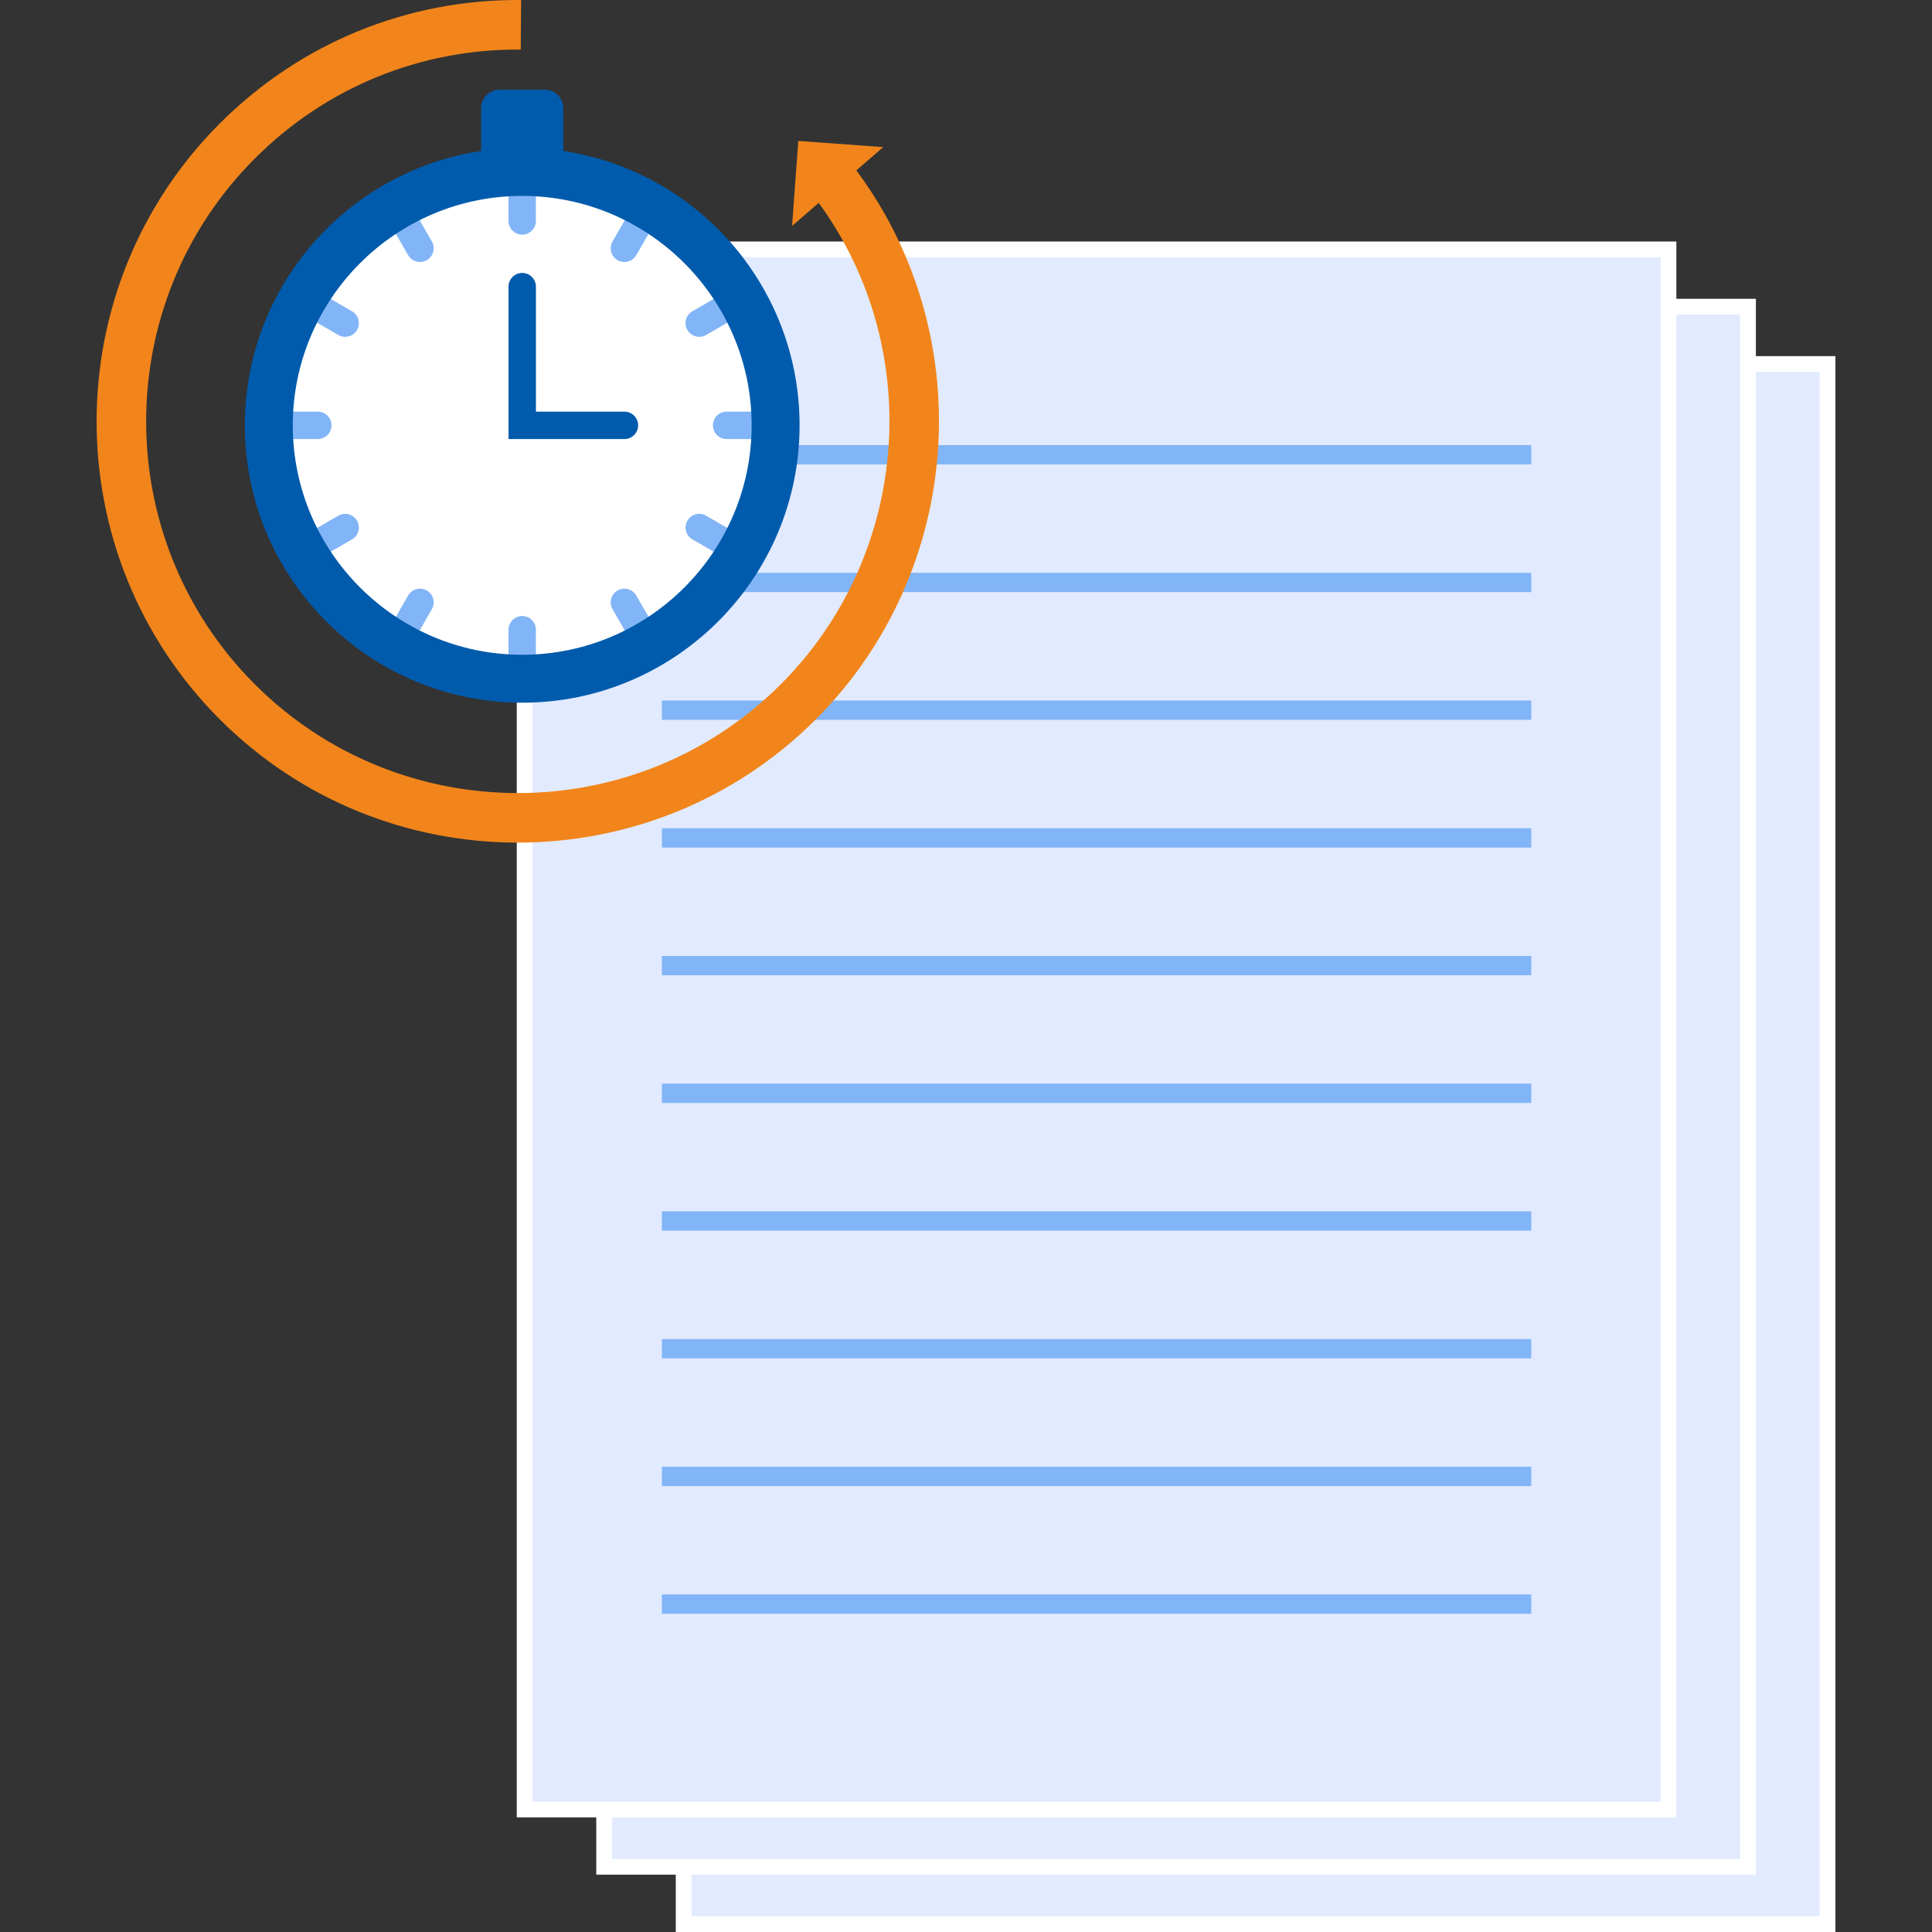 <?xml version="1.0" encoding="UTF-8"?><svg id="_レイヤー_1" xmlns="http://www.w3.org/2000/svg" width="120" height="120" viewBox="0 0 120 120"><rect x="0" y="0" width="120" height="120" fill="#333333" stroke="none"/><defs><style>.cls-1{fill:#e2eaff;}.cls-2{fill:#fff;}.cls-3{fill:#f1851b;}.cls-4{fill:#005bac;}.cls-5{fill:#82b5f7;}</style></defs><rect class="cls-1" x="42.463" y="22.608" width="71.048" height="96.903"/><path class="cls-2" d="M113.021,23.097v95.924H42.953V23.097h70.068M114,22.119H41.974v97.881h72.026V22.119h0Z"/><rect class="cls-1" x="37.524" y="19.048" width="71.048" height="96.903"/><path class="cls-2" d="M108.082,19.538v95.924H38.014V19.538h70.068M109.061,18.559H37.035v97.881h72.026V18.559h0Z"/><rect class="cls-1" x="32.586" y="15.489" width="71.047" height="96.903"/><path class="cls-2" d="M103.143,15.979v95.924H33.075V15.979h70.068M104.122,15H32.096v97.881h72.026V15h0Z"/><rect class="cls-5" x="41.109" y="27.647" width="54" height="1.2"/><rect class="cls-5" x="41.109" y="35.579" width="54" height="1.2"/><rect class="cls-5" x="41.109" y="43.511" width="54" height="1.2"/><rect class="cls-5" x="41.109" y="51.443" width="54" height="1.2"/><rect class="cls-5" x="41.109" y="59.375" width="54" height="1.2"/><rect class="cls-5" x="41.109" y="67.307" width="54" height="1.2"/><rect class="cls-5" x="41.109" y="75.239" width="54" height="1.2"/><rect class="cls-5" x="41.109" y="83.171" width="54" height="1.2"/><rect class="cls-5" x="41.109" y="91.102" width="54" height="1.2"/><rect class="cls-5" x="41.109" y="99.034" width="54" height="1.2"/><circle class="cls-2" cx="32.435" cy="26.418" r="15.739"/><g id="_リピートラジアル_"><path class="cls-5" d="M32.435,43.499c-.47,0-.851-.381-.851-.851v-3.534c0-.47.381-.851.851-.851s.851.381.851.851v3.534c0,.47-.381.851-.851.851Z"/></g><g id="_リピートラジアル_-2"><path class="cls-5" d="M24.32,41.325c-.144,0-.291-.037-.425-.114-.407-.235-.546-.755-.312-1.162l1.767-3.06c.235-.407.755-.546,1.162-.311.407.235.546.755.312,1.162l-1.767,3.06c-.158.273-.444.426-.738.426Z"/></g><g id="_リピートラジアル_-3"><path class="cls-5" d="M18.38,35.384c-.294,0-.58-.153-.738-.425-.235-.407-.095-.927.312-1.162l3.06-1.767c.407-.235.927-.096,1.162.311.235.407.095.927-.312,1.162l-3.06,1.767c-.134.077-.28.114-.425.114Z"/></g><g id="_リピートラジアル_-4"><path class="cls-5" d="M19.739,27.269h-3.534c-.47,0-.851-.381-.851-.851s.381-.851.851-.851h3.534c.47,0,.851.381.851.851s-.381.851-.851.851Z"/></g><g id="_リピートラジアル_-5"><path class="cls-5" d="M21.44,20.921c-.144,0-.291-.037-.425-.114l-3.06-1.767c-.407-.235-.546-.755-.312-1.162.235-.407.756-.546,1.162-.311l3.06,1.767c.407.235.546.755.312,1.162-.158.273-.444.425-.738.425Z"/></g><g id="_リピートラジアル_-6"><path class="cls-5" d="M26.088,16.273c-.294,0-.58-.153-.738-.425l-1.767-3.06c-.235-.407-.095-.927.312-1.162.407-.235.927-.095,1.162.311l1.767,3.06c.235.407.095.927-.312,1.162-.134.077-.28.114-.425.114Z"/></g><g id="_リピートラジアル_-7"><path class="cls-5" d="M32.435,14.573c-.47,0-.851-.381-.851-.851v-3.534c0-.47.381-.851.851-.851s.851.381.851.851v3.534c0,.47-.381.851-.851.851Z"/></g><g id="_リピートラジアル_-8"><path class="cls-5" d="M38.783,16.274c-.144,0-.291-.037-.425-.114-.407-.235-.546-.755-.312-1.162l1.767-3.06c.235-.407.756-.546,1.162-.311.407.235.546.755.312,1.162l-1.767,3.06c-.158.273-.444.425-.738.425Z"/></g><g id="_リピートラジアル_-9"><path class="cls-5" d="M43.431,20.921c-.294,0-.58-.153-.738-.425-.235-.407-.095-.927.312-1.162l3.06-1.767c.407-.235.927-.096,1.162.311.235.407.095.927-.312,1.162l-3.06,1.767c-.134.077-.28.114-.425.114Z"/></g><g id="_リピートラジアル_-10"><path class="cls-5" d="M48.665,27.269h-3.534c-.47,0-.851-.381-.851-.851s.381-.851.851-.851h3.534c.47,0,.851.381.851.851s-.381.851-.851.851Z"/></g><g id="_リピートラジアル_-11"><path class="cls-5" d="M46.491,35.384c-.144,0-.291-.037-.425-.114l-3.06-1.767c-.407-.235-.546-.755-.312-1.162.235-.407.755-.546,1.162-.311l3.06,1.767c.407.235.546.755.312,1.162-.158.273-.444.426-.738.426Z"/></g><g id="_リピートラジアル_-12"><path class="cls-5" d="M40.551,41.324c-.294,0-.58-.153-.738-.425l-1.767-3.06c-.235-.407-.095-.927.312-1.162s.927-.096,1.162.311l1.767,3.06c.235.407.095.927-.312,1.162-.134.077-.28.114-.425.114Z"/></g><path class="cls-4" d="M32.435,43.646c-9.499,0-17.228-7.728-17.228-17.228s7.728-17.228,17.228-17.228,17.228,7.729,17.228,17.228-7.728,17.228-17.228,17.228ZM32.435,12.168c-7.858,0-14.25,6.393-14.25,14.25s6.393,14.25,14.25,14.25,14.25-6.393,14.25-14.25-6.393-14.25-14.25-14.25Z"/><path class="cls-4" d="M34.988,10.678h-5.105v-3.954c0-.637.516-1.153,1.153-1.153h2.799c.637,0,1.153.516,1.153,1.153v3.954Z"/><path class="cls-4" d="M38.784,27.269h-7.199v-9.465c0-.47.381-.851.851-.851s.851.381.851.851v7.764h5.497c.47,0,.851.381.851.851s-.381.851-.851.851Z"/><path class="cls-3" d="M32.162,52.337c-6.702,0-13.405-2.551-18.508-7.654C3.449,34.477,3.449,17.872,13.654,7.666,18.653,2.668,25.298-.055,32.368,0l-.024,3.079c-6.239-.052-12.102,2.353-16.513,6.764-9.005,9.005-9.005,23.657,0,32.662,9.006,9.005,23.657,9.005,32.662,0,8.171-8.171,9.032-21.231,2.004-30.378l2.442-1.876c7.966,10.369,6.991,25.172-2.269,34.432-5.103,5.103-11.805,7.654-18.508,7.654Z"/><polygon class="cls-3" points="54.858 9.137 49.198 14.031 49.582 8.755 54.858 9.137"/></svg>